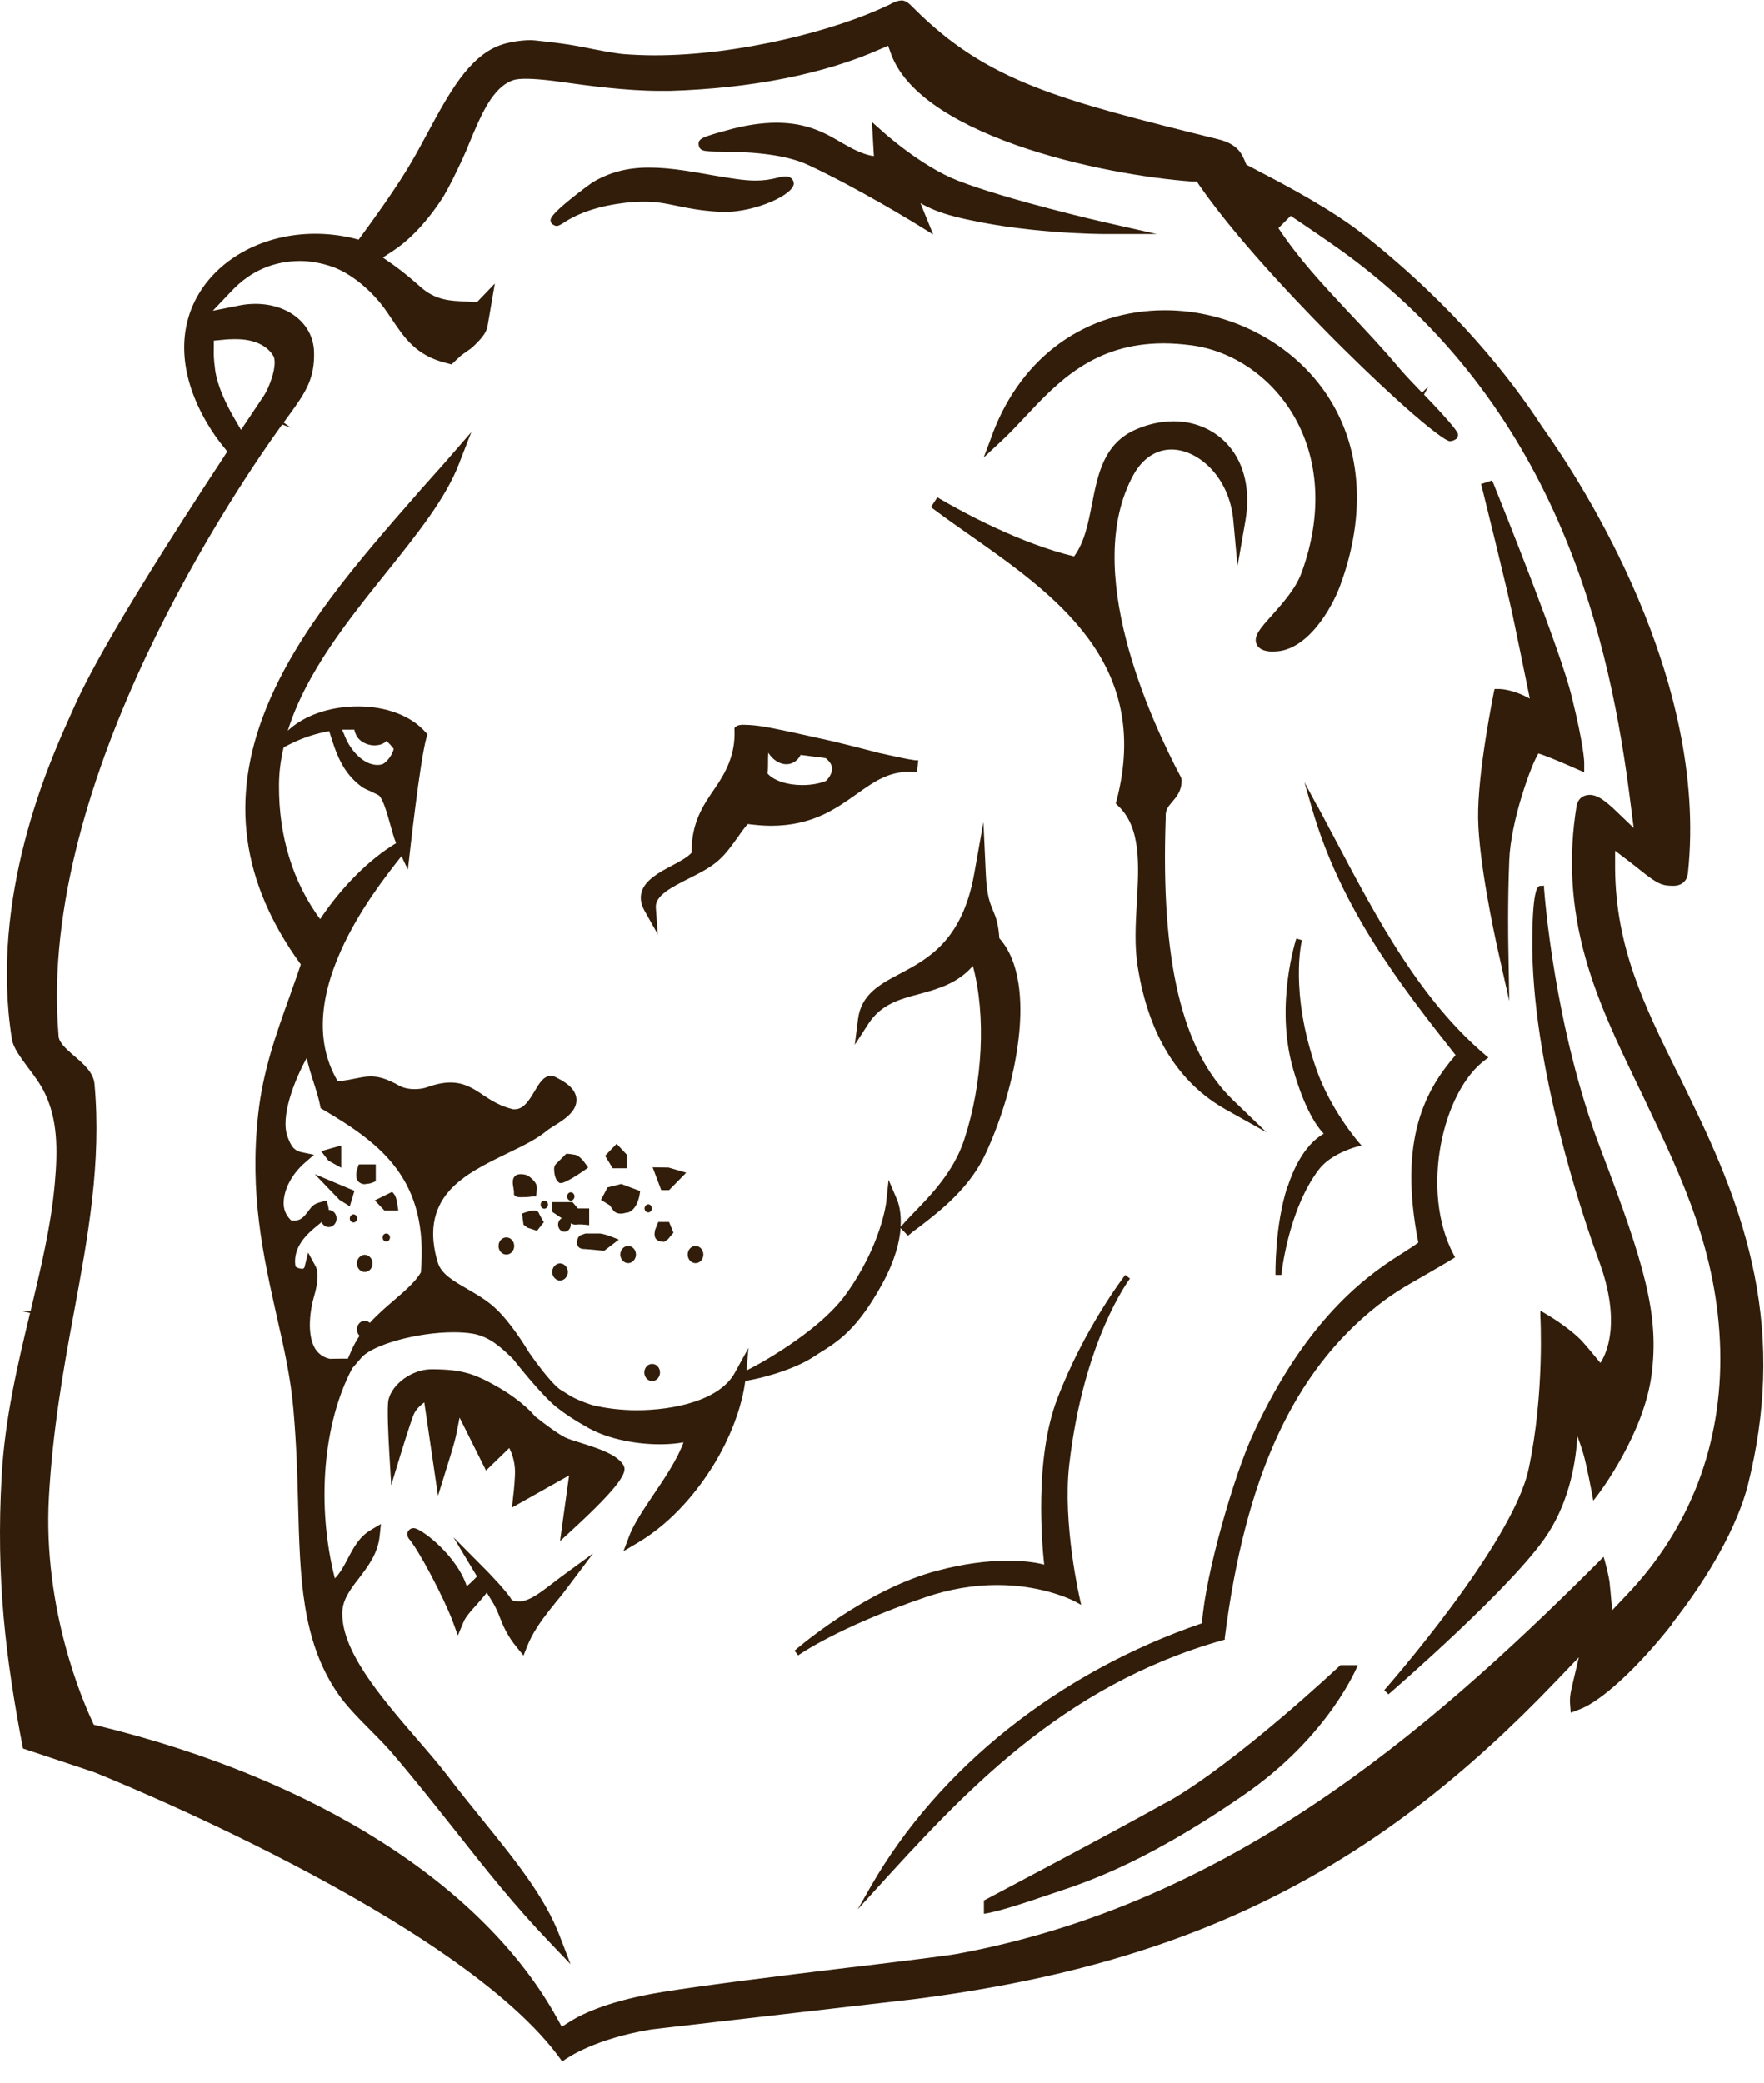 <svg width="72" height="85" viewBox="0 0 72 85" fill="none" xmlns="http://www.w3.org/2000/svg">
<path d="M23.299 49.97C23.299 50.13 23.179 50.26 23.039 50.26C22.899 50.26 22.779 50.13 22.779 49.97C22.779 49.81 22.899 49.68 23.039 49.68C23.179 49.68 23.299 49.81 23.299 49.97Z" fill="#311D09"/>
<path d="M26.609 49.31C26.609 49.4 26.539 49.47 26.459 49.47C26.379 49.47 26.309 49.4 26.309 49.31C26.309 49.22 26.379 49.14 26.459 49.14C26.539 49.14 26.609 49.21 26.609 49.31Z" fill="#311D09"/>
<path d="M22.369 49.15C22.369 49.24 22.299 49.32 22.219 49.32C22.139 49.32 22.069 49.25 22.069 49.15C22.069 49.05 22.139 48.99 22.219 48.99C22.299 48.99 22.369 49.06 22.369 49.15Z" fill="#311D09"/>
<path d="M23.449 47.84C23.449 47.93 23.379 48.01 23.299 48.01C23.219 48.01 23.149 47.94 23.149 47.84C23.149 47.74 23.219 47.67 23.299 47.67C23.379 47.67 23.449 47.74 23.449 47.84Z" fill="#311D09"/>
<path d="M23.449 48.82C23.449 48.91 23.379 48.99 23.299 48.99C23.219 48.99 23.149 48.92 23.149 48.82C23.149 48.72 23.219 48.65 23.299 48.65C23.379 48.65 23.449 48.72 23.449 48.82Z" fill="#311D09"/>
<path d="M14.579 49.72C14.579 49.81 14.509 49.88 14.429 49.88C14.349 49.88 14.279 49.81 14.279 49.72C14.279 49.63 14.349 49.55 14.429 49.55C14.509 49.55 14.579 49.62 14.579 49.72Z" fill="#311D09"/>
<path d="M15.919 50.49C15.919 50.58 15.849 50.66 15.769 50.66C15.689 50.66 15.619 50.59 15.619 50.49C15.619 50.39 15.689 50.33 15.769 50.33C15.849 50.33 15.919 50.4 15.919 50.49Z" fill="#311D09"/>
<path d="M25.959 51.19C25.959 51.38 25.809 51.54 25.639 51.54C25.469 51.54 25.319 51.38 25.319 51.19C25.319 51 25.459 50.84 25.639 50.84C25.819 50.84 25.959 51 25.959 51.19Z" fill="#311D09"/>
<path d="M28.709 51.19C28.709 51.38 28.569 51.54 28.389 51.54C28.209 51.54 28.069 51.38 28.069 51.19C28.069 51 28.209 50.84 28.389 50.84C28.569 50.84 28.709 51 28.709 51.19Z" fill="#311D09"/>
<path d="M26.939 56C26.939 56.19 26.799 56.35 26.619 56.35C26.439 56.35 26.299 56.19 26.299 56C26.299 55.81 26.439 55.65 26.619 55.65C26.799 55.65 26.939 55.81 26.939 56Z" fill="#311D09"/>
<path d="M13.739 49.72C13.739 49.91 13.599 50.07 13.419 50.07C13.239 50.07 13.099 49.91 13.099 49.72C13.099 49.53 13.239 49.37 13.419 49.37C13.599 49.37 13.739 49.53 13.739 49.72Z" fill="#311D09"/>
<path d="M15.209 51.55C15.209 51.74 15.069 51.9 14.889 51.9C14.709 51.9 14.569 51.74 14.569 51.55C14.569 51.36 14.719 51.2 14.889 51.2C15.059 51.2 15.209 51.36 15.209 51.55Z" fill="#311D09"/>
<path d="M15.209 54.24C15.209 54.43 15.069 54.59 14.889 54.59C14.709 54.59 14.569 54.43 14.569 54.24C14.569 54.05 14.719 53.89 14.889 53.89C15.059 53.89 15.209 54.05 15.209 54.24Z" fill="#311D09"/>
<path d="M20.989 50.84C20.989 51.03 20.849 51.19 20.669 51.19C20.489 51.19 20.349 51.03 20.349 50.84C20.349 50.65 20.489 50.49 20.669 50.49C20.849 50.49 20.989 50.65 20.989 50.84Z" fill="#311D09"/>
<path d="M23.179 51.9C23.179 52.09 23.029 52.25 22.859 52.25C22.689 52.25 22.539 52.09 22.539 51.9C22.539 51.71 22.689 51.55 22.859 51.55C23.029 51.55 23.179 51.71 23.179 51.9Z" fill="#311D09"/>
<path d="M40.519 17.69L40.149 18.67L40.919 17.95C41.219 17.67 41.509 17.36 41.819 17.03L41.839 17.01C43.159 15.6 44.649 14.01 47.499 14.01C47.859 14.01 48.239 14.04 48.629 14.09C50.289 14.31 51.829 15.35 52.749 16.87C53.849 18.69 53.989 20.99 53.129 23.35C52.889 24.02 52.349 24.61 51.919 25.1C51.459 25.61 51.159 25.94 51.279 26.26C51.379 26.53 51.709 26.57 51.829 26.58C51.889 26.58 51.949 26.58 51.999 26.58C53.349 26.58 54.359 24.82 54.699 23.89C55.789 20.94 55.569 18.13 54.069 15.98C52.639 13.93 50.139 12.66 47.549 12.66C44.329 12.66 41.709 14.54 40.519 17.68V17.69Z" fill="#311D09"/>
<path d="M28.119 35.84C28.559 35.62 29.009 35.39 29.329 35.1C29.639 34.83 29.879 34.48 30.119 34.15C30.239 33.98 30.369 33.79 30.519 33.62C30.849 33.66 31.169 33.69 31.469 33.69C33.149 33.69 34.109 33 34.959 32.4C35.649 31.91 36.239 31.49 37.099 31.49C37.169 31.49 37.239 31.49 37.309 31.49H37.429L37.479 31.02H37.359C36.989 30.97 36.429 30.84 35.879 30.72C35.879 30.72 34.579 30.38 33.929 30.23C33.809 30.2 33.659 30.17 33.479 30.13L33.389 30.11C32.619 29.94 31.439 29.67 30.929 29.61C30.679 29.58 30.479 29.57 30.349 29.57C30.259 29.57 30.119 29.57 30.019 29.66L29.979 29.7V29.76C30.029 30.78 29.619 31.53 29.159 32.19C28.699 32.86 28.219 33.56 28.229 34.79C28.059 34.98 27.739 35.15 27.419 35.32C26.889 35.6 26.339 35.9 26.189 36.39C26.119 36.63 26.159 36.89 26.309 37.16L26.849 38.12L26.769 37.02C26.739 36.54 27.409 36.2 28.119 35.84ZM33.739 31.85C33.459 31.97 33.109 32.03 32.749 32.03C32.129 32.03 31.589 31.85 31.329 31.56C31.349 31.41 31.349 31.24 31.349 31.08C31.349 30.98 31.349 30.84 31.359 30.71C31.539 31 31.819 31.18 32.099 31.18C32.199 31.18 32.499 31.15 32.679 30.8L33.699 30.93C33.849 31.05 33.939 31.18 33.959 31.31C33.979 31.47 33.909 31.65 33.729 31.85H33.739Z" fill="#311D09"/>
<path d="M47.809 18.34C48.899 18.34 50.179 19.45 50.339 21.24L50.509 23.1L50.829 21.26C51.039 20.05 50.809 18.96 50.169 18.21C49.619 17.56 48.809 17.19 47.899 17.19C47.389 17.19 46.879 17.3 46.369 17.52C45.049 18.09 44.809 19.35 44.569 20.57C44.419 21.33 44.269 22.12 43.839 22.7C41.649 22.18 39.279 20.89 38.359 20.35L38.259 20.29L37.999 20.69L38.089 20.76C38.569 21.12 39.079 21.48 39.579 21.83C43.069 24.28 47.019 27.06 45.579 32.64L45.539 32.78L45.639 32.88C46.569 33.76 46.489 35.25 46.399 36.83C46.349 37.71 46.299 38.62 46.439 39.46C46.879 42.22 48.089 44.18 50.029 45.27L51.689 46.2L50.319 44.88C48.239 42.87 47.369 39.21 47.579 33.35V33.34C47.559 33.04 47.679 32.91 47.839 32.72C48.009 32.52 48.229 32.28 48.229 31.84V31.82L48.209 31.73C46.919 29.29 44.149 23.23 46.259 19.38C46.629 18.71 47.179 18.34 47.819 18.34H47.809Z" fill="#311D09"/>
<path d="M53.749 32.86L53.239 31.91L53.539 32.95C54.729 37.1 57.209 40.26 59.409 43.05C58.179 44.47 57.059 46.5 57.889 50.7C57.759 50.8 57.569 50.92 57.339 51.07C56.069 51.87 53.419 53.54 51.119 58.57C50.389 60.16 49.199 64.19 49.059 66.23C43.229 68.22 38.309 72.13 35.529 76.99L35.009 77.9L35.719 77.12C39.279 73.21 43.309 68.78 49.909 66.92L49.989 66.9V66.83C50.819 60.27 52.799 55.96 56.239 53.26C56.879 52.76 57.349 52.49 57.999 52.12C58.359 51.91 58.769 51.68 59.299 51.36L59.389 51.3L59.339 51.21C57.939 48.6 58.879 44.5 60.639 43.23L60.749 43.15L60.639 43.06C57.949 40.78 56.209 37.49 54.529 34.31C54.269 33.83 54.019 33.34 53.759 32.86H53.749Z" fill="#311D09"/>
<path d="M19.059 64.74C18.839 64.04 18.309 63.44 17.999 63.13C17.619 62.75 17.099 62.36 16.889 62.35H16.879C16.879 62.35 16.809 62.35 16.759 62.38C16.689 62.42 16.669 62.47 16.649 62.49C16.619 62.54 16.599 62.65 16.689 62.78C17.089 63.24 18.089 65.13 18.479 66.15L18.689 66.73L18.929 66.16C19.009 65.97 19.229 65.72 19.449 65.48C19.609 65.3 19.759 65.13 19.869 64.98L20.109 65.37C20.229 65.57 20.319 65.77 20.399 65.98C20.539 66.34 20.709 66.75 21.109 67.23L21.369 67.55L21.519 67.17C21.739 66.61 22.099 66.12 22.409 65.72L22.729 65.32C22.909 65.11 23.059 64.91 23.209 64.71L24.209 63.38L22.869 64.36C22.749 64.45 22.629 64.54 22.529 64.62C22.119 64.93 21.739 65.23 21.369 65.32C21.259 65.35 21.129 65.34 20.979 65.32C20.929 65.3 20.899 65.29 20.889 65.28C20.699 64.94 19.889 64.11 19.849 64.07L18.509 62.72L19.469 64.32C19.359 64.44 19.219 64.58 19.029 64.74H19.059Z" fill="#311D09"/>
<path d="M22.529 49.44L23.039 49.78C23.149 49.85 23.359 49.97 23.489 49.97C23.509 49.97 23.539 49.97 23.569 49.96C23.569 49.96 23.599 49.96 23.639 49.96C23.699 49.96 23.769 49.96 23.859 49.97L24.049 49.99V49.31H23.589L23.369 49.05H22.529V49.44Z" fill="#311D09"/>
<path d="M25.619 49.48C26.009 49.36 26.099 48.8 26.109 48.73L26.129 48.6L25.359 48.31L24.799 48.45L24.529 48.96L24.889 49.18L25.049 49.41C25.049 49.41 25.149 49.52 25.329 49.52C25.409 49.52 25.509 49.5 25.609 49.47L25.619 49.48Z" fill="#311D09"/>
<path d="M27.289 47.64L26.639 47.63L26.989 48.56H27.309L28.009 47.85L27.289 47.64Z" fill="#311D09"/>
<path d="M21.879 48.82L21.899 48.68C21.919 48.52 21.919 48.4 21.889 48.33C21.829 48.19 21.639 48.01 21.499 47.95C21.449 47.93 21.349 47.91 21.249 47.91C21.139 47.91 21.059 47.94 21.009 48C20.899 48.12 20.929 48.3 20.959 48.48C20.959 48.51 20.979 48.58 20.979 48.61V48.74C21.039 48.85 21.169 48.85 21.269 48.85C21.379 48.85 21.539 48.85 21.729 48.82H21.869H21.879Z" fill="#311D09"/>
<path d="M25.589 47.67V47.12L25.169 46.67L24.699 47.16L25.009 47.67H25.589Z" fill="#311D09"/>
<path d="M22.919 48.27C22.919 48.27 23.109 48.27 23.869 47.74L24.009 47.64L23.909 47.5C23.799 47.34 23.629 47.15 23.479 47.12C23.369 47.1 23.209 47.08 23.199 47.08H23.109L22.689 47.5C22.639 47.55 22.609 47.63 22.619 47.74C22.619 47.87 22.669 48.12 22.769 48.21L22.839 48.27H22.909H22.919Z" fill="#311D09"/>
<path d="M26.739 50.2C26.739 50.2 26.689 50.36 26.739 50.49C26.809 50.66 27.029 50.67 27.089 50.67H27.109L27.269 50.56C27.329 50.48 27.419 50.38 27.419 50.38L27.489 50.3L27.309 49.86H26.869L26.729 50.21L26.739 50.2Z" fill="#311D09"/>
<path d="M21.489 50.08L21.919 50.22L22.199 49.87L22.139 49.77C22.069 49.65 22.019 49.55 22.009 49.53C21.989 49.46 21.929 49.39 21.799 49.39C21.669 49.39 21.459 49.47 21.439 49.47L21.309 49.52L21.369 49.97L21.499 50.07L21.489 50.08Z" fill="#311D09"/>
<path d="M23.769 50.96C23.769 50.96 23.919 50.96 24.599 51.03H24.669L25.259 50.58L24.979 50.47C24.849 50.42 24.599 50.33 24.459 50.33C24.459 50.33 24.399 50.33 24.299 50.33C24.159 50.33 23.979 50.33 23.959 50.33H23.929H23.899C23.899 50.33 23.749 50.38 23.699 50.4C23.569 50.46 23.539 50.66 23.559 50.77C23.589 50.9 23.689 50.95 23.769 50.95V50.96Z" fill="#311D09"/>
<path d="M14.919 48.31C15.059 48.31 15.199 48.26 15.239 48.24L15.339 48.2V47.51H14.649L14.609 47.62C14.569 47.72 14.459 48.06 14.649 48.23C14.719 48.29 14.799 48.32 14.909 48.32L14.919 48.31Z" fill="#311D09"/>
<path d="M15.689 49.39H16.259L16.229 49.2C16.219 49.1 16.179 48.85 16.099 48.74L16.009 48.63L15.299 48.98L15.689 49.39Z" fill="#311D09"/>
<path d="M14.469 48.59L12.849 47.91L13.859 48.96L14.279 49.22L14.469 48.59Z" fill="#311D09"/>
<path d="M13.929 47.65V46.74L13.109 46.97L13.409 47.36L13.929 47.65Z" fill="#311D09"/>
<path d="M40.699 64.67C42.629 64.67 43.879 65.34 43.889 65.35L44.129 65.48L44.069 65.21C44.069 65.21 43.369 62.18 43.639 59.78C44.229 54.65 46.099 52.2 46.119 52.17L45.929 52.02C45.929 52.02 44.249 54.18 43.139 57.11C42.219 59.55 42.529 63 42.619 63.84C42.369 63.77 41.879 63.68 41.129 63.68C40.259 63.68 39.299 63.81 38.279 64.08C35.319 64.84 32.459 67.32 32.429 67.35L32.579 67.54C32.579 67.54 34.189 66.39 37.769 65.17C38.739 64.84 39.729 64.67 40.699 64.67Z" fill="#311D09"/>
<path d="M11.959 40.26C11.919 40.37 11.879 40.49 11.829 40.64C11.259 42.22 10.729 43.72 10.539 45.47C10.179 48.73 10.749 51.24 11.289 53.67C11.589 54.98 11.869 56.22 11.979 57.52C12.099 58.89 12.139 60.14 12.169 61.36V61.38C12.249 64.34 12.309 66.9 13.759 69.05C14.109 69.57 14.609 70.08 15.099 70.57L15.129 70.6C15.409 70.88 15.699 71.18 15.949 71.46C16.879 72.54 17.729 73.62 18.559 74.66C19.819 76.26 21.019 77.77 22.459 79.27L23.289 80.14L22.859 79.02C22.249 77.4 21.039 75.91 19.639 74.18C19.219 73.66 18.739 73.07 18.269 72.45C17.899 71.97 17.469 71.47 17.009 70.94C15.529 69.22 13.859 67.28 13.979 65.69C14.019 65.23 14.319 64.82 14.649 64.4C15.029 63.9 15.429 63.38 15.499 62.66L15.549 62.18L15.129 62.43C14.669 62.7 14.429 63.15 14.199 63.59C14.039 63.9 13.879 64.19 13.669 64.4C12.909 61.41 13.189 58.07 14.379 55.83L14.749 55.4C15.199 54.87 17.029 54.36 18.509 54.36C18.819 54.36 19.089 54.38 19.319 54.42C19.999 54.55 20.449 54.98 20.859 55.37C20.879 55.39 20.899 55.41 20.919 55.43L20.959 55.47C21.049 55.59 22.109 56.93 22.709 57.41C23.059 57.69 23.459 57.95 23.889 58.19C24.659 58.66 25.809 58.93 26.949 58.93C27.289 58.93 27.619 58.9 27.899 58.85C27.659 59.52 27.139 60.3 26.669 60.99C26.259 61.6 25.879 62.17 25.699 62.63L25.449 63.29L26.059 62.93C27.509 62.06 28.499 60.77 29.079 59.85C29.799 58.7 30.279 57.43 30.419 56.35L30.859 56.26C30.859 56.26 32.249 55.97 33.179 55.38L33.409 55.23C34.219 54.73 34.989 54.25 36.019 52.37C36.529 51.43 36.719 50.67 36.759 50.11L37.059 50.42L37.149 50.35C37.249 50.26 37.369 50.17 37.499 50.08L37.539 50.05C38.409 49.38 39.599 48.45 40.239 47.05C40.959 45.49 41.449 43.7 41.599 42.15C41.719 40.92 41.669 39.26 40.789 38.28C40.749 37.69 40.649 37.42 40.529 37.14C40.409 36.85 40.279 36.55 40.239 35.7L40.139 33.54L39.759 35.67C39.269 38.39 37.859 39.13 36.729 39.73C35.909 40.16 35.149 40.57 35.019 41.59L34.889 42.63L35.459 41.75C35.969 40.98 36.709 40.77 37.509 40.56C38.279 40.35 39.079 40.13 39.709 39.41C40.249 41.42 40.119 44.17 39.359 46.49C38.939 47.79 37.999 48.76 37.309 49.47C37.129 49.66 36.949 49.84 36.809 50.01L36.759 50.06C36.799 49.44 36.659 49.08 36.639 49.01L36.269 48.14L36.169 49.08C36.169 49.08 35.959 50.83 34.519 52.82C33.369 54.41 30.729 55.79 30.699 55.8L30.469 55.92L30.549 55L29.989 56.02C29.369 57.14 27.509 57.54 25.989 57.54C25.349 57.54 24.699 57.46 24.179 57.33C24.109 57.31 23.729 57.19 23.339 56.99L22.839 56.68C22.779 56.63 22.719 56.58 22.679 56.54C22.369 56.23 21.979 55.74 21.599 55.19C21.419 54.89 20.809 53.91 20.189 53.35C19.849 53.04 19.449 52.81 19.069 52.59C18.499 52.26 18.009 51.98 17.869 51.51C17.509 50.31 17.669 49.36 18.329 48.6C18.929 47.92 19.829 47.49 20.709 47.06C21.329 46.76 21.919 46.48 22.339 46.12C22.389 46.08 22.489 46.02 22.579 45.96C22.989 45.71 23.559 45.36 23.529 44.85C23.509 44.52 23.259 44.24 22.739 43.98C22.659 43.93 22.569 43.9 22.489 43.9C22.189 43.9 22.019 44.19 21.829 44.51C21.609 44.88 21.379 45.26 21.019 45.26C20.989 45.26 20.959 45.26 20.939 45.26C20.399 45.13 20.039 44.89 19.719 44.68C19.349 44.43 18.959 44.17 18.389 44.17C18.109 44.17 17.799 44.23 17.439 44.36C17.299 44.41 17.119 44.44 16.929 44.44C16.689 44.44 16.469 44.39 16.319 44.31C15.839 44.04 15.489 43.92 15.139 43.92C14.929 43.92 14.739 43.96 14.539 44C14.329 44.04 14.099 44.09 13.789 44.12C12.929 42.67 12.979 40.87 13.919 38.78C14.649 37.15 15.729 35.76 16.389 34.93L16.649 35.48L16.699 35.05C16.699 35.05 17.139 31.03 17.409 30.09L17.449 29.96L17.359 29.86C16.769 29.2 15.769 28.82 14.609 28.82C13.449 28.82 12.399 29.2 11.749 29.81C12.489 27.44 14.229 25.28 15.769 23.36C17.019 21.8 18.189 20.34 18.729 18.94L19.239 17.63L18.319 18.69C18.119 18.92 17.919 19.15 17.699 19.39C17.519 19.6 17.319 19.81 17.129 20.03L17.069 20.1C14.639 22.88 12.129 25.74 10.849 28.94C9.379 32.6 9.849 36 12.279 39.35C12.149 39.73 12.069 39.97 11.959 40.27V40.26ZM15.619 31.18C15.549 31.2 15.479 31.21 15.409 31.21C14.839 31.21 14.309 30.62 14.079 30.04C14.059 29.98 14.039 29.94 14.019 29.9C13.999 29.86 13.979 29.82 13.969 29.77C14.059 29.77 14.149 29.77 14.229 29.77C14.299 29.77 14.379 29.77 14.469 29.77C14.469 29.84 14.499 29.9 14.529 29.97C14.609 30.15 14.779 30.29 14.989 30.36C15.079 30.39 15.179 30.41 15.269 30.41C15.499 30.41 15.669 30.35 15.769 30.23C15.889 30.33 15.979 30.43 16.069 30.55C16.029 30.81 15.749 31.13 15.609 31.18H15.619ZM13.439 29.83C13.719 30.74 13.979 31.53 14.779 32.11C14.839 32.15 14.929 32.2 15.099 32.27C15.379 32.4 15.469 32.45 15.489 32.47C15.669 32.7 15.799 33.18 15.919 33.6C15.999 33.88 16.069 34.16 16.169 34.4C15.079 35.05 13.939 36.19 13.069 37.5C11.959 36 11.379 34.12 11.389 32.06C11.389 31.55 11.449 31.03 11.579 30.49L11.899 30.33C12.389 30.09 12.919 29.92 13.439 29.83ZM13.709 55.44C13.709 55.44 13.639 55.44 13.609 55.44C13.549 55.44 13.489 55.45 13.449 55.44C13.189 55.38 12.999 55.24 12.859 55.02C12.509 54.42 12.669 53.41 12.819 52.9C12.989 52.32 13.009 51.9 12.879 51.66L12.579 51.11L12.429 51.71C12.429 51.71 12.409 51.77 12.339 51.77C12.219 51.77 12.069 51.71 12.059 51.66C11.939 50.85 12.589 50.31 12.939 50.02C13.289 49.74 13.479 49.58 13.399 49.23L13.339 48.98L13.089 49.05C12.819 49.12 12.739 49.21 12.629 49.36C12.609 49.39 12.589 49.41 12.569 49.44C12.389 49.67 12.259 49.84 11.889 49.8C11.679 49.6 11.579 49.36 11.579 49.1C11.579 48.54 11.909 47.91 12.449 47.44L12.819 47.12L12.339 47.02C11.979 46.95 11.879 46.74 11.749 46.41C11.419 45.58 12.029 44.06 12.519 43.17C12.599 43.52 12.699 43.84 12.799 44.15C12.899 44.46 12.999 44.77 13.069 45.11L13.089 45.22L13.179 45.27C15.559 46.67 17.509 48.13 17.179 51.92C16.949 52.31 16.539 52.66 16.099 53.04C15.459 53.59 14.729 54.21 14.339 55.12L14.199 55.44H14.189C14.039 55.43 13.869 55.44 13.699 55.44H13.709Z" fill="#311D09"/>
<path d="M25.479 59.84C25.249 59.36 24.429 59.1 23.699 58.87C23.449 58.79 23.209 58.72 23.069 58.65C22.929 58.58 22.599 58.39 21.879 57.82C21.859 57.81 21.849 57.8 21.839 57.79C21.759 57.69 21.299 57.16 20.369 56.62C19.379 56.05 18.869 55.87 17.609 55.87C16.839 55.87 16.019 56.45 15.859 57.11C15.789 57.4 15.859 58.7 15.889 59.24L15.969 60.6L16.369 59.29C16.369 59.29 16.759 58.02 16.889 57.71C16.979 57.5 17.169 57.33 17.319 57.22L17.879 61.03L18.199 60C18.279 59.75 18.539 58.92 18.609 58.6C18.639 58.46 18.689 58.21 18.759 57.84L19.839 60L20.789 59.08C20.889 59.28 20.999 59.59 21.019 59.94C21.039 60.2 20.969 60.92 20.949 61.04L20.899 61.51L23.229 60.2L22.859 62.88L23.359 62.42C25.409 60.54 25.569 60.06 25.469 59.83L25.479 59.84Z" fill="#311D09"/>
<path d="M52.549 48.41C52.019 50.03 52.059 52 52.059 52.02H52.299C52.299 52.02 52.559 49.39 53.829 47.72C54.329 47.06 55.369 46.79 55.379 46.79L55.569 46.74L55.439 46.59C55.439 46.59 54.299 45.27 53.729 43.63C52.619 40.46 53.129 38.38 53.139 38.36L52.909 38.29C52.909 38.29 52.019 40.99 52.779 43.62C53.259 45.31 53.779 46 54.029 46.26C53.699 46.44 53.029 46.97 52.559 48.41H52.549Z" fill="#311D09"/>
<path d="M62.999 36.14H62.889C62.779 36.14 62.559 36.14 62.539 38.29C62.489 43.44 64.619 49.71 65.279 51.5C66.179 53.97 65.559 55.25 65.319 55.61C65.139 55.39 64.759 54.93 64.559 54.71C63.989 54.12 63.089 53.61 63.059 53.59L62.869 53.48V53.7C62.869 53.7 63.049 56.85 62.389 59.94C61.729 63.02 56.549 68.9 56.499 68.96L56.669 69.13C56.879 68.95 61.799 64.69 63.159 62.6C64.109 61.15 64.329 59.5 64.379 58.59C64.479 58.87 64.589 59.18 64.629 59.34C64.749 59.74 64.979 60.94 64.979 60.96L65.029 61.23L65.199 61.01C65.279 60.91 67.099 58.5 67.409 56.08C67.719 53.68 67.159 51.68 65.329 46.89C63.429 41.91 63.039 36.47 63.019 36.24V36.12L62.999 36.14Z" fill="#311D09"/>
<path d="M61.199 28.11H60.999L60.959 28.3C60.959 28.33 60.299 31.51 60.329 33.4C60.359 35.2 61.009 38.18 61.079 38.51L61.599 40.84L61.559 38.46C61.559 38.46 61.529 36.89 61.599 35.11C61.659 33.46 62.519 31.15 62.789 30.74C63.029 30.81 63.669 31.07 64.319 31.36L64.659 31.51V31.13C64.659 31.07 64.649 30.44 64.149 28.42C63.689 26.53 61.409 20.86 60.959 19.74L60.899 19.6L60.449 19.75L60.479 19.86C60.479 19.86 61.469 23.84 61.749 25.15C61.909 25.9 62.269 27.67 62.439 28.5C62.349 28.46 62.269 28.42 62.199 28.38C61.659 28.13 61.249 28.11 61.199 28.11Z" fill="#311D09"/>
<path d="M47.619 73.53C45.319 74.82 40.159 77.54 40.159 77.54V78.08C40.159 78.08 40.619 78.06 42.669 77.35C43.919 76.92 46.349 76.28 50.759 73.24C54.279 70.82 55.419 67.94 55.419 67.94H54.709C54.709 67.94 50.449 71.95 47.619 73.54V73.53Z" fill="#311D09"/>
<path d="M28.799 6.16C28.929 6.18 29.119 6.19 29.449 6.19C30.309 6.2 31.909 6.23 32.979 6.73C35.069 7.7 37.439 9.17 37.459 9.18L38.089 9.57L37.569 8.29C37.939 8.51 38.399 8.69 38.939 8.83C41.689 9.54 44.989 9.55 45.019 9.55H47.209L45.079 9.07C45.079 9.07 41.149 8.17 39.089 7.37C37.599 6.79 36.049 5.39 36.039 5.38L35.589 4.98L35.669 6.37C35.479 6.35 35.129 6.26 34.609 5.97C34.539 5.93 34.459 5.88 34.379 5.84C33.719 5.45 32.969 5.01 31.699 5.01C31.079 5.01 30.399 5.11 29.629 5.33C28.679 5.59 28.479 5.66 28.519 5.92C28.539 6.1 28.679 6.14 28.779 6.16H28.799Z" fill="#311D09"/>
<path d="M22.569 9.16C22.629 9.21 22.689 9.22 22.719 9.22C22.799 9.22 22.859 9.18 22.979 9.11C23.629 8.67 24.499 8.39 25.569 8.27C25.839 8.24 26.079 8.23 26.309 8.23C26.819 8.23 27.199 8.31 27.629 8.4C28.059 8.49 28.549 8.59 29.289 8.64C29.379 8.64 29.479 8.65 29.569 8.65C30.859 8.65 32.399 7.94 32.399 7.49C32.399 7.39 32.329 7.2 32.059 7.2C31.979 7.2 31.879 7.22 31.749 7.25C31.449 7.33 31.159 7.37 30.849 7.37C30.359 7.37 29.849 7.28 29.129 7.16C28.799 7.1 28.429 7.04 27.999 6.97C27.409 6.88 26.919 6.84 26.489 6.84C25.599 6.84 24.889 7.03 24.189 7.44C24.169 7.45 23.729 7.77 23.319 8.1C22.489 8.77 22.449 8.93 22.479 9.04C22.479 9.06 22.499 9.11 22.569 9.17V9.16Z" fill="#311D09"/>
<path d="M68.239 66.25C69.799 64.27 70.929 62.2 71.339 60.59C72.079 57.64 72.169 54.84 71.609 52.03C71.089 49.4 70.079 47.09 69.059 44.98C68.879 44.61 68.709 44.26 68.539 43.91L68.469 43.78C67.109 41.03 65.949 38.66 65.919 35.44V34.71L66.499 35.15C66.669 35.28 66.849 35.42 67.019 35.56C67.679 36.08 67.849 36.14 68.309 36.14C68.579 36.14 68.789 36 68.859 35.77C68.869 35.73 68.879 35.67 68.889 35.64C69.749 27.7 64.589 19.73 62.989 17.48C62.949 17.43 62.929 17.39 62.919 17.38C61.669 15.46 59.409 12.55 55.699 9.61C54.359 8.55 52.439 7.54 51.399 7L50.869 6.72L50.819 6.6C50.699 6.3 50.519 5.88 49.739 5.69C43.249 4.08 40.309 3.35 37.299 0.34C37.279 0.32 37.259 0.3 37.239 0.28C37.119 0.16 37.009 0.05 36.839 0.02C36.659 0.02 36.539 0.07 36.379 0.15C36.329 0.18 36.279 0.21 36.219 0.23C34.109 1.24 30.179 2.26 26.729 2.26C26.279 2.26 25.849 2.24 25.449 2.21C25.089 2.18 24.159 2 23.979 1.96C23.139 1.79 22.559 1.73 21.829 1.65C21.439 1.61 20.749 1.71 20.379 1.86C19.129 2.34 18.339 3.78 17.439 5.45C17.249 5.8 17.059 6.16 16.849 6.52C16.219 7.63 15.099 9.15 14.779 9.59L14.639 9.78L14.409 9.72C13.899 9.6 13.389 9.54 12.869 9.54C10.799 9.54 8.959 10.51 8.069 12.07C7.219 13.57 7.359 15.42 8.469 17.29C8.709 17.7 8.939 18 9.109 18.21L9.279 18.42L9.139 18.64C4.199 26.15 3.299 28.23 2.909 29.11L2.829 29.29C2.019 31.09 -0.441 36.59 0.489 42.41C0.549 42.76 0.839 43.14 1.139 43.55C1.399 43.89 1.659 44.24 1.839 44.62C2.339 45.67 2.369 46.84 2.239 48.28C2.089 50.01 1.659 51.78 1.249 53.5H0.879L1.229 53.57C0.719 55.69 0.199 57.88 0.069 60.23C-0.171 64.42 0.239 67.7 0.939 71.34C1.259 71.45 3.569 72.21 3.849 72.31C3.989 72.36 18.849 78.3 22.929 84.08L22.949 84.11C23.199 83.92 24.309 83.18 26.579 82.8L37.279 81.57C43.259 80.81 48.009 79.43 52.289 77.23C56.279 75.18 59.849 72.42 63.529 68.57L64.439 67.62L64.139 68.9C64.089 69.12 64.069 69.31 64.079 69.48L64.109 69.88L64.479 69.74C65.369 69.4 66.849 68.04 68.249 66.26L68.239 66.25ZM8.779 15.06C8.729 14.68 8.719 14.45 8.729 14.21V13.9L9.049 13.87C9.199 13.85 9.369 13.84 9.519 13.84H9.639C10.369 13.84 10.929 14.1 11.179 14.56C11.319 14.96 10.989 15.82 10.769 16.15L9.839 17.54L9.549 17.04C9.249 16.52 8.869 15.76 8.779 15.07V15.06ZM65.799 65.69L65.729 64.91C65.709 64.74 65.699 64.63 65.699 64.59C65.649 64.23 65.529 63.79 65.479 63.62L65.449 63.52L65.119 63.85C58.069 70.89 50.039 77.68 39.109 79.71C38.679 79.79 37.049 79.99 34.979 80.24L34.619 80.28C31.959 80.6 28.659 81.01 27.059 81.27C24.959 81.61 23.829 82.12 23.249 82.49L22.929 82.69L22.749 82.36C19.749 76.93 12.919 72.58 3.999 70.41L3.829 70.37L3.759 70.21C3.419 69.49 1.739 65.67 1.999 61.07C2.149 58.39 2.579 55.92 3.009 53.61C3.599 50.43 4.149 47.44 3.859 44.23C3.819 43.76 3.409 43.41 3.049 43.1C2.629 42.74 2.379 42.5 2.389 42.21C1.519 31.73 9.839 19.64 11.519 17.32L11.869 17.45L11.579 17.24L11.799 16.94C12.449 16.04 12.859 15.47 12.819 14.34C12.779 13.21 11.769 12.4 10.429 12.4C10.219 12.4 9.999 12.42 9.799 12.46L8.689 12.68L9.469 11.86C10.229 11.06 11.169 10.65 12.269 10.65C12.789 10.65 13.379 10.8 13.729 10.95C14.419 11.24 15.169 11.87 15.689 12.58C15.799 12.73 15.899 12.88 15.999 13.03C16.509 13.79 16.989 14.5 18.169 14.8L18.429 14.87L18.699 14.62C18.799 14.51 18.909 14.44 19.039 14.35C19.139 14.28 19.249 14.21 19.369 14.09C19.609 13.85 19.839 13.62 19.899 13.32L20.199 11.57L19.469 12.33H19.299C19.189 12.31 19.079 12.31 18.969 12.3C18.409 12.28 17.789 12.26 17.179 11.72C16.859 11.44 16.519 11.14 16.059 10.81L15.629 10.51L16.069 10.22C16.539 9.91 17.269 9.29 18.049 8.1C18.289 7.73 18.739 6.82 19.059 6.08L19.139 5.88C19.639 4.68 20.109 3.55 20.959 3.27C21.199 3.19 21.749 3.2 22.569 3.3L23.089 3.37C23.969 3.49 25.519 3.71 26.959 3.71C27.089 3.71 27.219 3.71 27.339 3.71C30.679 3.61 33.639 3.02 35.899 2.02L36.249 1.87L36.379 2.23C36.649 2.95 37.229 3.63 38.089 4.25C38.949 4.87 40.089 5.43 41.469 5.92C44.019 6.82 46.859 7.28 48.679 7.41H48.849L48.949 7.56C50.639 10 53.599 13.01 54.789 14.19C55.819 15.21 56.839 16.17 57.669 16.89C58.829 17.89 59.099 17.99 59.159 18C59.209 18 59.299 18 59.419 17.92C59.499 17.87 59.519 17.76 59.509 17.71C59.509 17.71 59.489 17.65 59.389 17.51C59.059 17.08 58.559 16.56 58.119 16.1L58.299 15.77L58.039 16.02C57.689 15.66 57.359 15.31 57.109 15.02C56.419 14.2 55.759 13.5 55.119 12.82L55.059 12.76C53.949 11.57 52.999 10.55 52.179 9.31L52.679 8.81C53.399 9.29 54.489 10.03 55.159 10.53C63.689 16.93 65.739 26.29 66.549 32.77L66.679 33.78L65.949 33.08C65.539 32.69 65.209 32.43 64.889 32.43C64.639 32.43 64.459 32.55 64.379 32.77C64.369 32.8 64.359 32.84 64.349 32.87C64.009 34.95 64.119 36.98 64.709 39.08C65.229 40.94 66.049 42.62 66.829 44.25C66.969 44.54 67.119 44.84 67.249 45.13C68.649 48.07 70.099 51.11 70.209 55.04C70.309 58.9 68.979 62.39 66.349 65.12L65.809 65.69H65.799Z" fill="#311D09"/>
</svg>
